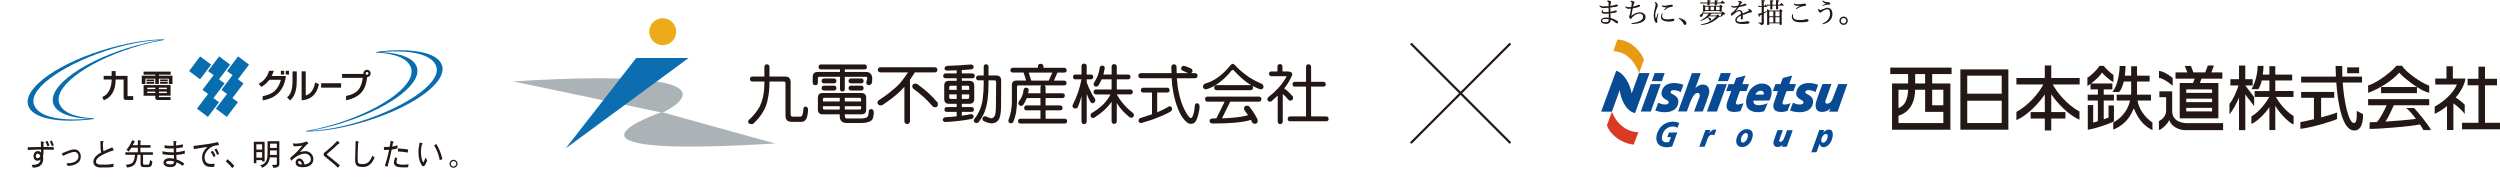 <?xml version="1.0" encoding="UTF-8"?>
<svg id="_レイヤー_2" data-name="レイヤー 2" xmlns="http://www.w3.org/2000/svg" viewBox="0 0 306.933 23.893">
  <defs>
    <style>
      .cls-1, .cls-2 {
        fill: none;
      }

      .cls-3 {
        fill: #edab19;
      }

      .cls-4 {
        fill: #d93a24;
      }

      .cls-5 {
        fill: #0c6db0;
      }

      .cls-6 {
        fill: #e99a13;
      }

      .cls-2 {
        stroke: #231815;
        stroke-miterlimit: 10;
        stroke-width: .272px;
      }

      .cls-7 {
        fill: #231815;
      }

      .cls-8 {
        fill: #084a94;
      }

      .cls-9 {
        fill: #221714;
      }

      .cls-10 {
        fill: #abb3b6;
      }

      .cls-11 {
        fill: #086daf;
      }
    </style>
  </defs>
  <g id="_レイヤー_1-2" data-name="レイヤー 1">
    <g>
      <g>
        <g>
          <path class="cls-9" d="M94.155,7.888c.199.015.299.124.313.327v1.183h1.91c.465,0,.689.224.689.689v3.953c0,.193.095.285.285.285h.864c.109,0,.201-.049.262-.137.057-.104.084-.23.107-.379l.047-.414c.013-.19.099-.302.239-.317.208.027.321.139.344.348-.033.591-.112.982-.239,1.188-.126.198-.285.307-.473.344h-1.317c-.495,0-.748-.249-.748-.747v-4.035c0-.107-.073-.164-.221-.164h-1.747v.164c0,.69-.066,1.341-.199,1.943-.104.602-.297,1.127-.571,1.576-.257.475-.67.971-1.229,1.512-.095.022-.177.032-.248.032-.228-.023-.359-.116-.379-.281.025-.176.1-.291.227-.344.463-.451.813-.891,1.063-1.303.227-.348.408-.838.555-1.468.103-.525.156-1.077.156-1.667v-.164h-1.461c-.203-.009-.306-.111-.312-.309.006-.201.109-.303.312-.305h1.461v-1.183c.015-.203.125-.312.312-.327"/>
          <path class="cls-9" d="M106.162,7.911c.17.017.264.119.274.317-.01.185-.104.279-.274.295h-2.443v.308h2.56c.546,0,.811.29.811.869,0,.153-.022.331-.06.536-.098.147-.235.219-.411.219-.159-.028-.248-.134-.272-.318,0-.015.005-.035.012-.051.032-.087.052-.169.077-.261.024-.092.038-.166.038-.226,0-.116-.038-.174-.099-.174h-2.656v1.523c-.008.182-.101.275-.28.285-.206-.01-.31-.103-.311-.285v-1.523h-2.536c-.125,0-.177.058-.177.174v.538c0,.218-.112.318-.32.318s-.319-.1-.319-.318v-.679c0-.419.214-.628.639-.628h2.713v-.308h-2.345c-.182-.016-.28-.11-.287-.295.008-.198.105-.299.287-.317h5.379ZM101.004,11.421h4.741c.403,0,.602.2.602.589v1.44c0,.396-.199.589-.602.589h-2.027v.097c0,.274.07.411.207.411h1.733c.314,0,.562-.043.746-.137.144-.052.234-.297.252-.714,0-.192.095-.299.31-.306.193.006.291.147.314.399,0,.199-.026.399-.086.62-.036.25-.188.419-.444.514-.267.126-.621.179-1.067.179h-1.713c-.583,0-.875-.291-.875-.874v-.192h-2.092c-.392,0-.59-.193-.59-.589v-1.44c0-.388.198-.589.59-.589M102.407,9.635c.182.013.272.117.284.311-.012.175-.102.279-.284.289h-1.254c-.178-.011-.276-.114-.283-.289.006-.194.104-.298.283-.311h1.254ZM102.407,10.518c.182.003.272.112.284.31-.012.177-.102.27-.284.284h-1.254c-.178-.014-.276-.107-.283-.284.006-.198.104-.307.283-.31h1.254ZM101.032,12.454h2.065v-.444h-1.879c-.125,0-.186.06-.186.192v.252ZM103.096,13.45v-.41h-2.065v.226c0,.124.061.184.186.184h1.879ZM103.719,12.01v.444h1.998v-.252c0-.132-.064-.192-.193-.192h-1.806ZM105.524,13.45c.128,0,.193-.06.193-.184v-.226h-1.998v.41h1.806ZM105.745,9.635c.185.013.276.117.287.311-.011.175-.102.279-.287.289h-1.275c-.184-.011-.282-.114-.293-.289.011-.194.109-.298.293-.311h1.275ZM105.745,10.518c.185.003.276.112.287.31-.011.177-.102.27-.287.284h-1.275c-.184-.014-.282-.107-.293-.284.011-.198.109-.307.293-.31h1.275Z"/>
          <path class="cls-9" d="M114.783,8.261c.194.008.299.112.312.319-.013.187-.119.294-.312.311h-2.487c-.005.02-.01.033-.014.06-.191.308-.38.583-.56.847v5.082c-.013.219-.131.335-.348.349-.217-.014-.329-.131-.338-.349v-4.221c-.161.186-.325.349-.478.508-.604.577-1.342,1.155-2.213,1.722-.105.036-.214.058-.311.058-.153-.058-.248-.147-.309-.282,0-.144.043-.259.15-.351.479-.306.913-.604,1.289-.909.582-.454,1.022-.843,1.327-1.186.296-.347.618-.785.988-1.328h-3.385c-.199-.017-.305-.124-.319-.311.014-.207.12-.311.319-.319h6.689ZM112.311,10.255c.104,0,.209.023.312.065.534.398.98.761,1.335,1.07.362.341.755.743,1.168,1.21.013.089.024.176.024.254-.018.192-.128.302-.306.319-.137,0-.245-.032-.325-.098-.376-.443-.748-.826-1.107-1.154-.337-.314-.782-.664-1.322-1.062-.057-.124-.097-.228-.097-.314.047-.153.149-.249.318-.289"/>
          <path class="cls-9" d="M119.204,7.918c.207.017.318.112.339.297-.022.182-.124.286-.31.308-.364.03-.745.058-1.149.078v.413h1.311c.176.014.273.115.28.317-.006.171-.103.268-.28.275h-1.311v.317h.933c.397,0,.595.198.595.599v1.621c0,.4-.198.601-.595.601h-.933v.405h1.215c.174,0,.265.111.272.31-.006.175-.098.273-.272.276h-1.215v.475c.383-.058.751-.12,1.119-.194.207.005.318.107.339.281-.022.182-.124.287-.31.318-.944.183-1.993.306-3.149.369-.198-.021-.309-.102-.347-.248.023-.189.124-.309.309-.341.479-.024.945-.06,1.409-.115v-.545h-1.219c-.189-.003-.27-.101-.279-.276.009-.199.089-.31.279-.31h1.219v-.405h-.938c-.397,0-.591-.2-.591-.601v-1.621c0-.401.194-.599.591-.599h.938v-.317h-1.371c-.181-.008-.28-.104-.283-.275.003-.201.102-.302.283-.317h1.371v-.382c-.375.014-.756.028-1.149.039-.208-.015-.312-.091-.349-.245.022-.193.127-.301.319-.342.998-.023,1.977-.078,2.928-.168M116.54,11.037h.915v-.514h-.713c-.134,0-.202.059-.202.176v.338ZM117.455,12.143v-.553h-.915v.361c0,.134.069.192.202.192h.713ZM118.085,10.522v.514h.906v-.338c0-.117-.069-.176-.199-.176h-.707ZM118.792,12.143c.131,0,.199-.058.199-.192v-.361h-.906v.553h.707ZM120.138,9.265h.634v-1.083c.013-.185.105-.279.28-.294.19.015.298.109.312.294v1.083h.934c.418,0,.621.211.621.636l-.021,3.329c-.015.72-.112,1.21-.296,1.479-.198.283-.485.434-.865.434-.221,0-.528-.086-.913-.255-.123-.054-.199-.161-.212-.309.017-.188.138-.3.338-.305.038,0,.056,0,.077.004.321.169.549.245.678.245.208,0,.358-.13.441-.372.083-.202.122-.519.122-.941l.029-3.126c0-.147-.069-.22-.216-.22h-.718v.431c0,.761-.043,1.411-.119,1.972-.101.714-.27,1.319-.511,1.81-.168.345-.367.649-.596.929-.085.067-.179.107-.28.107-.175-.026-.276-.135-.314-.317.003-.096.049-.183.132-.25.206-.272.373-.53.488-.781.211-.399.37-.897.472-1.498.089-.662.136-1.316.136-1.972v-.431h-.634c-.196-.015-.299-.113-.311-.288.012-.184.115-.287.311-.312"/>
          <path class="cls-9" d="M127.773,7.834c.21.002.323.116.344.342v.147h2.555c.177.013.279.113.286.31-.008.184-.109.272-.286.28h-.849l-.425.98h1.249c.174.011.285.12.311.309-.026.172-.137.26-.311.284h-2.399c.073.052.108.138.123.249v.717h2.081c.183.009.27.102.283.282-.013.192-.1.29-.283.31h-2.081v.896h1.794c.184.014.28.123.287.327-.008.178-.103.271-.287.276h-1.794v1.032h2.364c.176.004.277.109.284.306-.006.183-.108.273-.284.283h-5.461c-.183-.01-.281-.1-.287-.283.006-.197.104-.301.287-.306h2.466v-1.032h-1.72c-.184-.005-.273-.098-.282-.276.009-.204.098-.313.282-.327h1.72v-.896h-1.679c-.095.264-.235.533-.418.811-.079.099-.191.153-.308.153-.174-.046-.279-.146-.314-.312,0-.074.033-.159.09-.276.153-.173.273-.376.36-.615.092-.178.157-.438.207-.795.01-.15.116-.233.31-.245.185.012.293.105.312.273-.02.147-.046.286-.076.413h1.515v-.717c0-.122.035-.201.101-.249h-2.787c-.131,0-.193.058-.193.175v1.823c0,.405-.042.868-.126,1.401-.09.384-.185.73-.307,1.037-.047.135-.158.212-.322.215-.196-.012-.299-.119-.309-.345.176-.479.285-.865.33-1.159.075-.473.104-.847.104-1.15v-2.029c0-.379.186-.562.564-.562h1.186l-.309-.98h-1.336c-.184-.008-.279-.096-.287-.28.009-.197.103-.297.287-.31h3.092v-.147c.008-.225.118-.339.345-.342M126.608,9.892h2.152l.44-.98h-2.9l.309.98Z"/>
          <path class="cls-9" d="M133.951,9.149c.172.006.265.11.272.308-.006.181-.1.273-.272.281h-.532v.383c.171.468.372.902.589,1.309.109.212.251.45.438.714.02.094.028.164.028.213-.028.181-.141.281-.315.319-.1,0-.194-.057-.276-.152-.176-.289-.316-.616-.454-.981-.01-.012-.01-.016-.01-.024v3.404c-.012.198-.125.302-.322.319-.197-.016-.3-.121-.317-.319v-3.132c-.112.467-.271.931-.455,1.387-.103.101-.211.15-.314.15-.209-.022-.318-.122-.349-.311,0-.043.032-.121.076-.211.24-.481.458-.995.645-1.547.151-.446.285-.952.397-1.52h-.769c-.181-.008-.27-.1-.273-.281.003-.198.092-.301.273-.308h.769v-1.032c.016-.206.12-.307.317-.307s.31.101.322.307v1.032h.532ZM135.323,8.048c.191.009.294.111.317.312,0,.013-.012.045-.017.089-.05.262-.108.501-.154.7h1.007v-.967c.006-.207.116-.306.317-.313.198.008.301.107.319.313v.967h1.393c.179.006.273.098.288.281-.015.194-.109.3-.288.308h-1.393v1.247h1.682c.176.011.271.113.285.309-.014.185-.109.279-.285.298h-1.682c.211.374.45.741.744,1.089.293.371.728.791,1.305,1.243.042.067.063.144.063.22-.021.166-.122.272-.28.312-.166,0-.293-.054-.378-.164-.542-.445-.97-.908-1.282-1.381-.073-.097-.125-.183-.174-.273v2.252c-.017.199-.121.312-.319.319-.2-.006-.31-.12-.317-.319v-2.389c-.164.221-.35.448-.562.685-.385.412-.865.799-1.438,1.173-.085.088-.186.134-.315.134-.151-.043-.236-.149-.276-.313,0-.091.04-.187.125-.286.548-.308,1.019-.674,1.436-1.069.384-.391.683-.807.894-1.231h-1.806c-.172-.02-.258-.113-.27-.298.012-.196.098-.298.27-.309h1.943v-1.247h-1.214c-.092.209-.22.448-.381.725-.096.117-.201.173-.313.173-.186-.012-.293-.116-.305-.307.005-.074.034-.152.096-.24.174-.289.317-.569.425-.829.097-.245.177-.543.224-.898.022-.201.129-.303.316-.312"/>
          <path class="cls-9" d="M146.72,8.98c.202.02.303.12.311.317-.008.19-.109.301-.311.31h-2.233c.052.69.122,1.266.24,1.759.154.769.374,1.439.653,2.012.208.425.411.757.614.987.07.083.136.123.225.123.066,0,.132-.05.178-.161.16-.319.258-.783.295-1.378.024-.178.101-.273.25-.273.2.004.314.129.338.37-.004.281-.042.543-.115.815-.126.549-.255.906-.401,1.07-.109.17-.286.261-.545.277-.194,0-.376-.075-.541-.226-.389-.322-.723-.829-1.015-1.523-.305-.754-.524-1.527-.648-2.325-.084-.408-.141-.916-.166-1.527h-3.781c-.202-.009-.305-.12-.315-.31.011-.197.113-.297.315-.317h3.756c-.008-.236-.015-.497-.015-.769.008-.2.111-.308.317-.323.199.015.309.123.322.323,0,.272.003.533.012.769h1.414c-.228-.109-.456-.213-.685-.308-.112-.054-.175-.15-.183-.27.029-.176.114-.276.255-.318.068,0,.149.009.245.033.25.088.497.189.752.31.102.074.154.174.154.317-.028.116-.096.197-.185.236h.495ZM143.32,10.769c.175.011.273.113.276.312-.003.175-.101.269-.276.28h-1.248v2.431c.037-.023.078-.038.116-.056.409-.169.813-.37,1.189-.589.066-.06.145-.091.219-.103.184.016.286.112.309.281,0,.135-.047.248-.15.345-.433.257-.93.5-1.492.703-.581.256-1.229.476-1.94.669-.112.046-.198.071-.257.071-.176-.021-.268-.121-.283-.279.009-.189.096-.307.252-.347.555-.178,1.024-.335,1.4-.461v-2.665h-1.087c-.177-.011-.283-.104-.283-.28,0-.199.105-.301.283-.312h2.971Z"/>
          <path class="cls-9" d="M151.391,7.835c.027,0,.088.039.169.11.466.497.954.927,1.468,1.298.425.335,1.031.674,1.808,1.013.175.045.271.177.288.406,0,.19-.117.295-.371.311-.344-.112-.672-.258-.99-.429.046.049.076.125.076.221-.009.199-.11.301-.313.309h-4.142c-.202-.008-.31-.11-.31-.309s.108-.305.31-.31h4.142c.046,0,.078.005.104.015-.167-.104-.339-.214-.505-.321-.507-.365-1.053-.869-1.639-1.491-.043-.056-.073-.084-.096-.084-.058,0-.113.028-.19.084-.376.499-.853.978-1.447,1.431-.545.44-1.109.733-1.684.884-.232-.016-.355-.121-.374-.311.014-.22.105-.355.284-.406.566-.168,1.088-.419,1.542-.753.531-.374,1.053-.884,1.582-1.521.079-.102.174-.147.287-.147M154.56,11.857c.193.006.301.109.306.31-.004.203-.113.302-.306.318h-3.523l-1.01,2.043c1.39-.041,2.462-.171,3.208-.379-.119-.175-.265-.368-.425-.576-.063-.115-.084-.225-.084-.307.037-.159.136-.259.311-.295.1,0,.198.022.309.067.226.276.411.529.547.75.156.232.317.52.491.84.021.087.025.173.025.257-.017.195-.116.291-.312.316-.141,0-.245-.037-.312-.098-.071-.14-.138-.269-.204-.387-.951.302-2.489.448-4.61.448-.308,0-.463-.1-.469-.312.005-.202.153-.311.443-.311.13,0,.261-.001.394-.01l1.015-2.046h-2.094c-.202-.015-.308-.114-.308-.318,0-.201.105-.303.308-.31h6.302Z"/>
          <path class="cls-9" d="M157.145,7.87c.196.004.299.11.31.306v.599h.639c.37,0,.561.121.561.374,0,.053-.054.192-.165.403-.204.437-.475.864-.82,1.3.023.02.05.039.078.069.27.184.601.493.998.944v.255c-.033.142-.141.222-.345.238-.096,0-.182-.05-.255-.152-.219-.268-.438-.489-.656-.664v3.383c-.013.194-.108.299-.318.316-.193-.016-.295-.122-.302-.316v-3.193c-.23.22-.469.441-.725.665-.062.062-.151.09-.246.09-.177-.028-.281-.122-.31-.282,0-.039.04-.135.13-.281.373-.283.719-.589,1.041-.928.443-.451.774-.875.994-1.264.145-.222.211-.347.211-.374h-1.882c-.178-.011-.272-.115-.282-.312.01-.177.103-.271.282-.271h.752v-.599c.008-.196.11-.301.31-.306M162.486,10.042c.184.016.276.128.284.314-.008.177-.1.275-.284.279h-1.52v3.656h1.867c.182.015.279.119.29.323-.012.172-.109.268-.29.275h-4.465c-.184-.008-.27-.103-.273-.275.003-.204.089-.308.273-.323h1.976v-3.656h-1.378c-.184-.003-.275-.101-.281-.279.005-.186.097-.298.281-.314h1.378v-1.831c.003-.203.107-.309.306-.323.198.014.308.12.318.323v1.831h1.52Z"/>
          <path class="cls-10" d="M95.162,17.613c-30.77,1.895-13.928-3.848-13.928-3.848l13.928,3.848Z"/>
          <path class="cls-10" d="M81.333,13.839s12.434-5.745-18.332-3.846l18.332,3.846Z"/>
          <path class="cls-3" d="M83.025,3.888c0,.92-.738,1.659-1.66,1.659-.916,0-1.66-.739-1.66-1.659,0-.915.744-1.652,1.66-1.652.922,0,1.66.738,1.66,1.652"/>
          <polygon class="cls-5" points="84.547 7.118 78.106 7.125 69.458 18.209 84.547 7.118"/>
        </g>
        <g>
          <path class="cls-7" d="M239.602,9.096v-.793h-7.528v.793h2.189v1.154h-1.971v5.675h7.165v-5.675h-2.236v-1.154h2.381ZM234.261,11.019c-.015.624-.139,1.892-1.176,2.242v-2.242h1.176ZM233.085,15.107v-.904c.831-.236,2.002-1.01,2.042-3.184h1.228v2.718h2.235v1.37h-5.505ZM238.59,12.92h-1.37v-1.9h1.37v1.9ZM235.129,10.25c.001-.553.002-.917.005-1.154h1.22v1.154h-1.226Z"/>
          <path class="cls-7" d="M240.682,8.519h5.892v7.406h-5.892v-7.406ZM245.756,9.289h-4.232v2.213h4.232v-2.213ZM245.756,12.366h-4.232v2.741h4.232v-2.741Z"/>
          <path class="cls-7" d="M255.326,9.577h-3.487v-1.539h-.792v1.539h-3.486v.793h3.3c-.459.918-1.735,2.539-3.3,3.367v1.01c1.308-.546,2.74-2.039,3.486-3.161v2.176h-1.738v.793h1.738v1.466h.792v-1.466h1.738v-.793h-1.738v-2.189c.753,1.118,2.169,2.586,3.464,3.125v-1.01c-1.54-.815-2.797-2.392-3.275-3.318h3.299v-.793Z"/>
          <path class="cls-7" d="M258.871,12.946v1.483c-.132.053-.344.131-.589.215v-2.302h1.252v-.721h-1.252v-.649h1.058v-.721h-2.618c.513-.38,1.209-1.006,1.333-1.351.179.215.95.99,1.419,1.171v-.865c-.361-.228-1.118-.963-1.191-1.119h-.528c-.218.422-1.13,1.287-1.479,1.444v1.01c.09-.042.227-.129.385-.244v.677h.902v.649h-1.251v.721h1.251v2.54c-.21.065-.409.124-.577.169v-2.154h-.662v3.029c.83-.097,2.898-.806,3.211-1.036v-1.944h-.663Z"/>
          <path class="cls-7" d="M262.438,12.342h1.644v-.721h-1.713c-.002-.101,0-.206,0-.312h.002v-1.299h1.548v-.722h-1.548v-1.153h-.721v1.153h-.776c.061-.455.086-.885.086-1.189h-.72c0,.385-.12,2.296-.903,3.198h.83c.267-.277.45-.761.573-1.287h.909v1.09h-.001c-.002.133.009.311-.011.521h-1.767v.721h1.649c-.212.882-.737,1.966-2.066,2.701v.882c.77-.37,1.859-.882,2.516-2.661.656,1.779,1.732,2.452,2.292,2.708v-.929c-.966-.646-1.696-1.733-1.824-2.701"/>
          <path class="cls-7" d="M266.747,10.55v-.962c-.109-.144-1.143-.877-1.684-.877v.853c.493,0,1.684.914,1.684.986"/>
          <path class="cls-7" d="M268.502,15.119c-.637,0-1.816-.24-1.816-1.49v-2.417h-1.569v.721h.824v1.669c-.003.005-.005.009-.005.009,0,.379-.187.915-.878,1.256v1.1c.354-.041,1.25-.943,1.25-1.262.139.474.788,1.268,1.978,1.268h4.652v-.854h-4.436Z"/>
          <path class="cls-7" d="M270.286,9.662l-.199.524h2.27v4.344h-4.744v-4.344h1.634l.197-.524h-2.349v-.77h1.444l-.302-.797h.754l.302.797h1.449l.322-.85h.754l-.322.85h1.347v.77h-2.556ZM271.587,10.972h-3.174v.433h3.174v-.433ZM271.587,12.111h-3.174v.432h3.174v-.432ZM271.587,13.247h-3.174v.433h3.174v-.433Z"/>
          <path class="cls-7" d="M276.749,11.933l-1.088-1.442h.91v-.769h-.91v-1.674h-.77v1.674h-1.061v.769h1.003c-.199.633-.634,1.709-1.114,2.26v1.275c.415-.449.928-1.44,1.172-2.043v3.99h.77v-4.37l1.088,1.424v-1.094Z"/>
          <path class="cls-7" d="M279.414,11.897h2.169v-.722h-2.238v-1.297h2.073v-.721h-2.073v-1.034h-.725v1.034h-.809c.063-.456.087-.767.087-1.071h-.721c0,.385-.056,1.623-.742,2.862h.83c.204-.337.349-.721.414-1.069h.941v1.297h-1.811v.722h1.802c-.284.536-1.174,1.81-2.2,2.392v.926c.582-.216,1.688-1.229,2.208-2.072v2.821h.725v-2.984c.481.866,1.635,2.08,2.248,2.308v-1.046c-1.004-.57-1.878-1.79-2.18-2.344"/>
          <rect class="cls-7" x="288.169" y="8.272" width="1.466" height=".721"/>
          <path class="cls-7" d="M284.971,14.41v-2.404h1.612v-.722h-4.064v.722h1.572v2.626c-.655.158-1.27.291-1.668.363v.822c1.25-.117,4.054-.951,4.505-1.208v-.802c-.38.163-1.14.388-1.957.602"/>
          <path class="cls-7" d="M290.117,14.017l-.77-.401v.625c0,.288-.048.866-.352.866-.599,0-1.188-2.365-1.372-4.978h2.375v-.721h-2.415c-.017-.437-.022-.875-.014-1.305h-.817c0,.128.004.623.039,1.305h-4.271v.721h4.316c.171,2.356.684,5.892,2.207,5.892,1.185,0,1.074-1.892,1.074-2.004"/>
          <path class="cls-7" d="M294.895,8.07h-.69c-.322.498-2.277,2.099-3.462,2.42v.914c1.25-.465,2.804-1.363,3.83-2.485.288.401,2.453,2.244,3.67,2.468v-.865c-.977-.353-2.788-1.587-3.348-2.453"/>
          <rect class="cls-7" x="292.33" y="10.683" width="4.407" height=".753"/>
          <path class="cls-7" d="M298.452,15.972c-.128-.449-1.779-2.437-2.069-2.709h-.976c.275.17.765.743,1.204,1.327-.639.101-2.301.248-3.74.339.309-.434.851-1.586,1.026-2.003h4.346v-.754h-7.502v.754h2.272c-.215.518-.803,1.659-1.19,2.058-.349.016-.655.025-.89.025l-.016.818c1.167.015,5.325-.329,6.184-.556.207.307.364.565.421.7h.929Z"/>
          <path class="cls-7" d="M301.502,11.966c.697-.827,1.124-1.687,1.182-2.325h-1.539v-1.507h-.785v1.507h-1.378v.738h2.656c-.273.689-1.165,1.859-2.721,2.709v.897c.549-.265,1.055-.596,1.508-.963v2.939h.785v-3.272c.43.277,1.272,1.045,1.393,1.328v-1.155c-.07-.097-.655-.612-1.102-.896"/>
          <polygon class="cls-7" points="305.091 15.075 305.091 10.474 306.563 10.474 306.563 9.674 305.091 9.674 305.091 8.184 304.289 8.184 304.289 9.674 302.956 9.674 302.956 10.474 304.289 10.474 304.289 15.075 302.272 15.075 302.272 15.876 306.933 15.876 306.933 15.075 305.091 15.075"/>
          <path class="cls-6" d="M198.071,6.282c.001-.009.505-1.423.5-1.426,1.632.008,2.991,1.573,3.263,2.466l-.597,1.645c-.226-.562-1.026-2.6-3.167-2.685"/>
          <path class="cls-4" d="M201.149,16.24c.005.005-.581,1.512-.577,1.514-1.749-.189-3.023-1.468-3.285-2.364,0,0,.612-1.689.612-1.684.216.619,1.11,2.423,3.249,2.534"/>
          <path class="cls-8" d="M197.899,13.707h-1.322c-.002-.008,1.851-5.02,1.851-5.02,1.051.307,1.775,1.873,1.894,2.79.004-.009.915-2.509.915-2.509l1.286-.002c-.005,0-1.78,4.916-1.78,4.916-1.137-.214-1.783-1.795-1.885-2.815.002.002-.959,2.64-.959,2.64"/>
          <path class="cls-8" d="M208.808,8.978c-.004.004-.652,1.816-.649,1.822l.013.011c.318-.367.825-.538,1.293-.355.336.179.426.57.381.948-.051.376-.795,2.284-.795,2.284-.001.002-1.057.004-1.067.004.01,0,.666-1.772.666-1.772.103-.306-.001-.624-.413-.468-.517.208-1.02,1.968-1.135,2.236h-1.075l1.696-4.71,1.086-.001Z"/>
          <path class="cls-8" d="M220.03,9.276c-.117.348-.235.694-.356,1.038.274.023.57-.001.828.016l-.006.029c-.103.274-.195.55-.312.816l-.828.004c-.065.095-.359.953-.472,1.271-.037.089-.047.197-.029.297.145.164.422.067.61.041.12-.037.24-.071.358-.12-.122.318-.238.64-.367.946-.447.164-1.073.222-1.488-.04-.255-.195-.286-.526-.223-.826.121-.393.501-1.42.537-1.556-.202-.022-.388.004-.586-.016-.009.002-.011.01-.018.008l-.012-.008c.107-.271.206-.544.293-.821l.02-.02.617-.008c.013-.037.04-.071.042-.111.018-.045.037-.092.057-.137.064-.17.12-.351.199-.507.378-.105.758-.202,1.138-.298"/>
          <path class="cls-8" d="M206.671,10.409c-.096.307-.212.603-.319.903-.471-.279-.991-.284-1.135-.19-.137.09-.172.276.001.369.173.094.463.222.655.446.248.275.21.738.078,1.041-.384.866-1.647.974-2.727.594.117-.32.234-.646.362-.964.58.309,1.376.323,1.27-.114-.066-.274-.986-.337-.86-1.183.063-.388.306-.756.67-.931.524-.255,1.214-.252,2.005.03"/>
          <path class="cls-8" d="M223.214,10.409c-.095.307-.212.603-.319.903-.471-.279-.99-.284-1.135-.19-.137.09-.171.276.001.369.173.094.463.222.655.446.249.275.21.738.077,1.041-.382.866-1.646.974-2.726.594.117-.32.234-.646.362-.964.581.309,1.377.323,1.271-.114-.066-.274-.987-.337-.862-1.183.063-.388.306-.756.67-.931.525-.255,1.214-.252,2.005.03"/>
          <path class="cls-8" d="M224.851,10.316s-.53,1.472-.717,2.019c-.193.561.573.541.85-.175.128-.335.577-1.491.702-1.835,0,0,1.104.001,1.116-.002,0,0-1.18,3.329-1.194,3.384-.334.002-.694.003-1.04.004.014-.06.127-.319.157-.396l-.011-.011c-.35.407-.919.522-1.395.381-.391-.128-.465-.654-.374-1.075.09-.419.796-2.296.803-2.292l1.104-.002Z"/>
          <path class="cls-8" d="M217.281,10.624c.421.505.171,1.297-.045,1.721l-1.938.005c-.028.066-.077.451.348.53.451.113,1.097-.073,1.381-.213-.151.327-.28.661-.43.982-.683.225-1.708.186-2.08-.469-.381-.591.015-1.937.583-2.409.821-.746,1.756-.582,2.18-.147M216.111,11.144c-.256.023-.517.223-.595.471.002-.003,1.007-.003,1.01-.002.045-.097.077-.521-.414-.469"/>
          <polygon class="cls-8" points="203.891 10.33 202.662 10.33 201.444 13.697 202.673 13.697 203.891 10.33"/>
          <polygon class="cls-8" points="204.381 8.973 203.151 8.973 202.801 9.958 204.03 9.958 204.381 8.973"/>
          <polygon class="cls-8" points="212.01 10.33 210.781 10.33 209.563 13.697 210.792 13.697 212.01 10.33"/>
          <polygon class="cls-8" points="212.5 8.973 211.27 8.973 210.92 9.958 212.15 9.958 212.5 8.973"/>
          <path class="cls-8" d="M213.611,11.177h.814l.308-.851h-.816c.209-.582.38-1.054.379-1.053l-1.14.299s-.121.322-.282.754h-.648l-.308.851h.639c-.186.496-.364.978-.454,1.222-.67,1.845,1.474,1.266,1.584,1.248,0-.005.367-.967.372-.97-.074.02-.431.131-.68.158-.25.026-.298-.17-.234-.356.021-.059.231-.645.467-1.301"/>
          <path class="cls-8" d="M203.689,15.875c-.261.451-.463,1.041-.241,1.575.302.739,1.414.707,1.86.511-.001-.003.615-1.694.613-1.696.002-.003-1.031.002-1.024.005-.003-.003-.197.571-.198.569l.447-.003c-.001.008-.234.607-.234.609-.275.046-.618.07-.794-.189-.171-.293-.05-.672.072-.951.322-.71,1.117-.962,1.767-.631.003,0,.22-.566.215-.57-1.067-.46-2.092.1-2.482.77"/>
          <path class="cls-8" d="M209.871,16.335l-.012-.011c.002.001.131-.365.131-.365-.004-.005-.609.001-.609.001.002.003-.756,2.053-.759,2.061.008.001.666-.003.662-.009,0,0,.288-.806.389-1.043.105-.248.344-.579.786-.35.079-.219.164-.433.246-.656-.026-.022-.064-.029-.092-.045-.333-.091-.572.206-.742.417"/>
          <path class="cls-8" d="M218.957,17.137c-.194.355-.616.367-.499.048l.425-1.21-.655.003-.46,1.306c-.1.341.01.709.346.756.299.04.531-.047.723-.251-.004.024-.071.227-.071.227h.604l.726-2.033-.7.002c.006-.004-.252.808-.44,1.151"/>
          <path class="cls-8" d="M224.711,15.931c-.382-.085-.622.107-.839.326l-.018-.001.091-.296-.582-.006-.985,2.749.646-.014.363-1.004.025.001c.02.238.339.523.777.314.882-.421,1.068-1.945.521-2.069M223.721,17.492c-.3-.126.003-1.029.436-1.044.542-.018.066,1.258-.436,1.044"/>
          <path class="cls-8" d="M214.453,15.859c-.605,0-1.091.509-1.246,1.115-.157.606.077,1.078.683,1.078.649,0,1.094-.543,1.256-1.148.17-.637-.087-1.045-.694-1.045M214.558,16.892c-.098.322-.331.609-.576.609-.244,0-.311-.251-.211-.572.099-.321.325-.592.57-.592.244,0,.315.234.216.555"/>
          <path class="cls-9" d="M196.424.653c.13.116.214.131.5.131.164,0,.388-.017.569-.035v-.297c0-.19-.03-.227-.139-.269-.048-.016-.069-.03-.069-.04,0-.038.065-.075.184-.075.065,0,.144.024.212.051.098.041.133.072.133.123,0,.023-.008.043-.045.095-.038.056-.054.168-.058.388.126-.016.255-.037.398-.064.048-.011.126-.03.198-.065.034-.016.082-.037.146-.037.13,0,.177.054.177.115,0,.051-.024.092-.068.113-.059.023-.137.04-.267.061-.227.037-.401.062-.592.082v.147c0,.126,0,.262.003.364.234-.034.453-.082.521-.12.064-.034.088-.034.125-.034.089,0,.154.051.154.12,0,.064-.041.095-.168.129-.171.043-.401.074-.627.102.006.214.016.395.027.571.293.069.514.171.715.29.15.088.204.153.204.232s-.054.133-.129.133c-.058,0-.119-.041-.187-.092-.177-.133-.364-.269-.599-.347-.003.147-.016.184-.062.265-.088.16-.265.241-.531.241-.361,0-.603-.163-.603-.387,0-.239.296-.393.66-.393.092,0,.215.011.314.021-.004-.142-.008-.326-.011-.511-.147.014-.317.024-.463.024-.283,0-.401-.071-.409-.224,0-.054.028-.15.054-.228l.11.017c-.011.04-.017.078-.017.109,0,.091.062.139.273.139.123,0,.317-.021.446-.037-.003-.171-.006-.355-.011-.511-.214.017-.453.035-.592.035-.289,0-.406-.059-.545-.267l.064-.065ZM197.174,2.323c-.31,0-.478.064-.478.208,0,.115.12.201.379.201.164,0,.303-.03.368-.096.059-.058.078-.136.078-.262-.136-.027-.251-.051-.347-.051"/>
          <path class="cls-9" d="M199.601.773c.139.115.221.109.409.109.088,0,.17-.013.269-.03.03-.184.054-.341.054-.504,0-.075-.03-.105-.126-.153-.03-.017-.051-.027-.051-.041,0-.006.004-.014.014-.024.027-.027.085-.03.13-.03.16,0,.382.119.382.211,0,.027,0,.051-.035.082-.037.032-.054.051-.068.102-.017.069-.048.198-.075.324.16-.038.283-.075.381-.109.048-.017.113-.045.15-.072.038-.027.099-.051.15-.051.045,0,.092.01.123.027.03.017.048.051.048.096,0,.058-.035.091-.198.149-.208.072-.388.116-.698.174-.065.323-.12.582-.187.92.382-.303.715-.441,1.042-.441.43,0,.713.246.713.59,0,.705-1.101.845-1.704.845l-.014-.099c.617-.078,1.421-.272,1.421-.794,0-.241-.157-.384-.449-.384-.219,0-.454.098-.661.262-.115.091-.245.19-.296.289-.038.078-.092.105-.126.105-.058,0-.184-.12-.184-.276,0-.051.048-.122.085-.272.051-.208.102-.443.144-.713-.113.011-.204.017-.28.017-.214,0-.296-.058-.436-.241l.075-.069Z"/>
          <path class="cls-9" d="M203.61,1.672c-.011.045-.045.188-.078.327-.048.204-.078.358-.078.481,0,.071.03.139.03.211s-.041.119-.102.119c-.188,0-.348-.446-.348-.922,0-.243.059-.566.171-.988.048-.181.061-.286.061-.351,0-.069-.023-.136-.085-.265-.006-.014-.006-.021-.006-.03,0-.017.013-.027.027-.027.054,0,.129.053.208.146.095.116.118.201.118.307,0,.051-.013.115-.048.19-.183.406-.258.709-.258.951,0,.177.016.31.034.379.006.034.03.054.041.054.013,0,.03-.017.04-.048.062-.184.112-.337.19-.566l.083.034ZM204.138,1.672c-.058.123-.075.222-.075.307,0,.144.069.256.19.321.116.061.297.077.508.077.198,0,.35-.016.528-.058.062-.013.089-.016.123-.016.092,0,.153.051.153.133,0,.064-.034.115-.088.14-.092.04-.328.071-.566.071-.372,0-.63-.058-.794-.177-.133-.098-.197-.259-.197-.415,0-.146.04-.272.133-.415l.085.034ZM204.066.647c.092.041.191.061.313.061.129,0,.364-.043.538-.088.105-.027.194-.041.262-.041.129,0,.211.054.211.14,0,.064-.024.091-.115.109-.059.01-.116.021-.177.03-.201.03-.289.078-.446.174-.113.071-.181.123-.286.218l-.069-.065c.099-.098.222-.207.327-.296-.072.011-.14.011-.184.011-.182,0-.314-.062-.419-.174l.043-.078Z"/>
          <path class="cls-9" d="M206.143,2.201c.505.112.903.375.903.66,0,.112-.069.198-.171.198-.082,0-.122-.027-.177-.136-.149-.297-.368-.508-.599-.644l.045-.078Z"/>
          <path class="cls-9" d="M209.811,2.009c-.056.045-.065.056-.129.105.082.025.166.056.256.096.098.045.146.096.146.161,0,.088-.061.179-.115.179-.041,0-.062-.021-.096-.098-.054-.116-.126-.198-.256-.29-.256.187-.491.307-.814.409l-.032-.064c.477-.243.764-.474,1.036-.839h-.691c-.038.228-.171.423-.293.423-.069,0-.123-.086-.123-.201,0-.045.013-.069.048-.089q.01-.006.075-.037c.058-.024.122-.082.16-.136.034-.048.051-.092.075-.184h.071v.112h2.212l.163-.153c.123.099.16.129.28.238.024.03.034.045.034.062,0,.034-.04.047-.198.071-.045.041-.082.072-.102.092-.142.13-.173.153-.275.235l-.051-.04c.085-.158.112-.219.173-.393h-1.232c-.082.102-.144.174-.201.228h.807c.069-.058.089-.072.16-.126.11.086.14.113.239.208.021.021.027.034.027.051,0,.032-.024.045-.168.088-.208.206-.344.31-.582.46-.491.303-.862.423-1.577.505l-.021-.075c.532-.123.729-.187,1.005-.326.331-.164.62-.375.916-.672h-.926ZM210.526.31c.003-.069.003-.075.003-.102,0-.064,0-.102-.006-.184.341.034.344.034.374.048.024.01.038.023.038.045,0,.034-.034.053-.15.082v.112h.463c.088-.105.115-.136.208-.235.147.12.19.157.331.283.006.016.013.03.013.04,0,.014-.013.024-.03.024h-.985c.003.078.003.133.006.171,0,.043-.03.054-.173.054-.089,0-.096-.003-.096-.041.003-.067.003-.101.003-.149v-.035h-.633v.171c0,.047-.024.054-.174.054-.082,0-.092-.003-.092-.045.008-.088.008-.112.011-.181h-.562c-.125,0-.197.004-.307.021l-.016-.166c.123.024.204.034.323.034h.562v-.12c0-.082-.003-.109-.014-.181.089.011.157.017.198.021.163.014.214.03.214.072,0,.037-.03.054-.142.085v.123h.633ZM209.351,1.373c0,.04-.03.048-.177.048-.075,0-.085-.004-.085-.045.006-.201.006-.293.006-.419,0-.164,0-.252-.006-.385.126.054.163.075.283.139h1.723c.059-.061.075-.082.136-.139.099.078.126.102.222.181.027.027.037.04.037.054,0,.024-.024.048-.102.096-.003.112-.003.17-.003.225,0,.095,0,.136.006.245,0,.048-.037.061-.19.061-.064,0-.078-.006-.078-.04v-.045h-1.771v.024ZM209.773.821h-.422v.419h.422v-.419ZM210.011,1.24h.426v-.419h-.426v.419ZM210.679,1.24h.443v-.419h-.443v.419Z"/>
          <path class="cls-9" d="M212.571.692c.099.061.161.078.276.078.16,0,.33-.021.545-.069.045-.074.082-.157.116-.238.027-.067.047-.123.047-.157,0-.013-.006-.03-.016-.037-.045-.035-.096-.065-.144-.083-.024-.01-.034-.016-.034-.03,0-.027.037-.048.088-.048.208,0,.419.092.419.182,0,.03-.01.043-.04.078-.038.043-.054.067-.096.125-.037.051-.068.096-.12.174.252-.065.399-.123.522-.181.045-.021.082-.035.125-.035.102,0,.157.059.157.127,0,.074-.071.109-.344.173-.283.069-.453.105-.59.129-.104.153-.251.348-.411.514.17-.095.35-.174.48-.174.225,0,.379.177.398.43.232-.099.409-.17.665-.276.088-.037.12-.061.12-.102,0-.03-.032-.085-.105-.139-.021-.014-.024-.027-.024-.037,0-.014.02-.021.051-.021.085,0,.204.054.296.139.082.078.142.16.142.211,0,.069-.053.096-.125.096s-.174.024-.286.061c-.243.082-.494.174-.716.263,0,.105.003.238.003.353,0,.14-.037.198-.126.198-.078,0-.112-.041-.112-.147,0-.085.003-.232.003-.323-.361.166-.518.357-.518.504,0,.201.184.27.542.27.126,0,.283-.014.494-.045.102-.014.136-.017.201-.041.037-.01.061-.017.091-.017.131,0,.232.072.232.164,0,.098-.051.129-.221.153-.091.013-.355.034-.532.034-.66,0-.977-.136-.977-.483,0-.126.078-.29.16-.372.129-.126.307-.256.528-.368-.003-.276-.068-.361-.214-.361-.112,0-.297.085-.457.208-.091.069-.214.163-.283.232-.085.085-.115.112-.17.112-.064,0-.115-.051-.115-.119,0-.078.043-.157.098-.198.062-.048.147-.102.229-.177.133-.126.31-.317.449-.518-.122.027-.256.041-.358.041-.179,0-.302-.065-.395-.181l.051-.075Z"/>
          <path class="cls-9" d="M216.597.732c.062-.085.083-.109.147-.19.096.095.126.126.222.228.006.02.013.037.013.048,0,.013-.013.027-.034.027h-.396v.667c.219-.091.246-.105.351-.16l.034.054c-.153.116-.214.16-.385.259v.559l.004.378c0,.102,0,.109.002.219,0,.109-.026.152-.115.197-.054.027-.115.045-.251.065-.011-.072-.035-.113-.092-.157-.045-.035-.092-.051-.249-.092l.004-.067c.133.006.208.01.299.01h.103c.026,0,.033-.006.033-.041v-.937c-.119.062-.152.075-.235.113,0,.082,0,.088-.006.109-.006.03-.027.051-.048.051-.043,0-.051-.017-.163-.368.085-.014.136-.024.181-.038l.272-.085v-.735h-.224c-.054,0-.096.003-.181.02l-.021-.16c.075.021.136.027.201.027h.224v-.306c0-.11-.01-.283-.02-.426.33.037.36.041.401.061.014.011.027.027.027.045,0,.038-.03.054-.15.085v.542h.051ZM218.048.576q0-.443-.01-.569c.371.038.415.048.415.099,0,.041-.027.058-.15.092v.378h.211c.086-.102.109-.133.195-.228.126.113.163.147.283.267.01.016.016.034.016.048,0,.013-.016.027-.034.027h-.671c0,.136,0,.19.008.392,0,.061-.035.075-.177.075-.075,0-.086-.008-.086-.056v-.411h-.449v.238c0,.034,0,.088.003.17,0,.051-.038.065-.174.065-.078,0-.088-.006-.088-.048q.003-.15.006-.425h-.146c-.092,0-.177.006-.267.023l-.027-.166c.112.024.184.03.294.03h.146q0-.44-.017-.569c.372.038.417.048.417.096,0,.041-.028.058-.147.092.003.061.003.105.003.136q0,.027-.003.245h.449ZM217.217,2.869v.129c0,.053-.03.067-.173.067-.082,0-.096-.006-.096-.054.01-.259.014-.467.014-.814,0-.797,0-.885-.014-1.09.139.075.181.099.307.184h1.188c.065-.083.086-.105.153-.181.099.078.131.102.215.181.024.03.034.048.034.064,0,.027-.01.041-.102.105v.532q0,.392.011.998c0,.051-.041.065-.185.065-.075,0-.088-.008-.088-.051v-.136h-1.264ZM217.217,1.996h.5v-.593h-.5v.593ZM217.217,2.755h.5v-.647h-.5v.647ZM217.97,1.996h.511v-.593h-.511v.593ZM217.97,2.755h.511v-.647h-.511v.647Z"/>
          <path class="cls-9" d="M220.148,1.768c-.016.099-.02.147-.02.198,0,.224.115.371.35.443.102.03.313.051.538.051.181,0,.388-.021.487-.041.071-.021.142-.037.214-.058.027-.006.069-.011.102-.011.133,0,.222.065.222.161,0,.054-.041.109-.102.133-.075.03-.153.045-.321.064-.16.021-.32.032-.47.032-.374,0-.671-.045-.855-.158-.194-.119-.303-.316-.303-.528,0-.105.024-.218.069-.31l.088.024ZM220.274.409c.099.099.273.115.473.115.204,0,.42-.013.617-.058.099-.021.144-.027.177-.027.119,0,.195.061.195.16,0,.085-.045.115-.164.13-.341.038-.476.089-.65.174-.153.075-.283.157-.381.214l-.051-.082c.163-.123.323-.225.497-.324-.075.008-.147.011-.211.011-.303,0-.471-.075-.556-.243l.054-.071Z"/>
          <path class="cls-9" d="M223.745,2.895c.665-.296.937-.705.937-1.205,0-.406-.118-.551-.323-.551-.181,0-.484.139-.719.32-.078.061-.102.088-.16.088-.075,0-.123-.047-.184-.136-.047-.067-.072-.139-.072-.211,0-.054.048-.136.069-.136.01,0,.016.017.024.03.037.088.078.136.142.136.072,0,.249-.064.348-.105.232-.096.425-.174.575-.174.122,0,.248.045.344.123.16.13.246.344.246.657,0,.553-.338,1.032-1.179,1.254l-.048-.089ZM223.79.061c.181.15.422.208.678.214.048,0,.115,0,.166.041.051.041.078.082.078.14,0,.074-.043.109-.142.109h-.086c-.061,0-.139,0-.197.01-.217.035-.378.099-.494.15l-.041-.096c.153-.069.303-.129.457-.184-.235-.041-.379-.157-.484-.327l.065-.058Z"/>
          <path class="cls-9" d="M226.856,2.545c0,.283-.229.511-.511.511s-.515-.228-.515-.511.232-.508.515-.508.511.225.511.508M226.007,2.545c0,.187.142.337.337.337.184,0,.334-.15.334-.337,0-.191-.144-.334-.334-.334-.187,0-.337.142-.337.334"/>
        </g>
        <g>
          <line class="cls-2" x1="173.208" y1="17.564" x2="185.435" y2="5.337"/>
          <line class="cls-2" x1="185.435" y1="17.564" x2="173.208" y2="5.337"/>
        </g>
      </g>
      <g>
        <g>
          <g>
            <path class="cls-7" d="M4.606,18.858c.16,0,.336.153.336.291,0,.126-.17.262-.332.273-.057.002-.104-.015-.141-.049-.046-.045-.07-.115-.07-.201,0-.179.09-.314.207-.314M6.386,18.059c-.476-.011-.604-.015-.863-.015h-.176l-.015-.445c.041-.034.065-.068.065-.11,0-.086-.066-.096-.13-.099l-.221-.021-.04-.003.003.041c.017.325.02.423.027.637-.491.002-.755.01-1.436.029l-.156.005h-.036v.339l.036-.003c.707-.034,1.052-.049,1.412-.049.032,0,.104.001.187.004v.07c0,.137-.002.195-.009.292-.101-.122-.226-.182-.385-.182-.314,0-.534.251-.534.614,0,.345.188.569.483.569.146,0,.249-.041.379-.153-.055.475-.352.663-1.033.658h-.057l.024.05.001.007c.052.105.062.127.102.256l.008.025h.043c.147,0,.216-.004.237-.004.218-.021.434-.089.576-.187.272-.188.431-.501.431-.864,0-.092-.007-.169-.032-.327.054-.224.07-.403.07-.829.44.001.729.004,1.216.023l.037.001v-.036l.003-.253v-.033l-.034-.003-.183-.004Z"/>
            <path class="cls-7" d="M6.375,17.276l-.019-.035-.031.019-.172.099-.03.017.015.028c.111.227.124.265.212.52l.014.04.036-.02.177-.098.027-.015-.01-.027c-.085-.236-.099-.271-.218-.528"/>
            <path class="cls-7" d="M5.817,17.945l.015.04.035-.022.179-.103.028-.014-.01-.029c-.098-.238-.117-.276-.238-.507l-.019-.033-.032.018-.172.111-.027.017.015.03c.119.223.133.257.227.491"/>
            <path class="cls-7" d="M9.136,18.338c-.282,0-.516.072-1.324.405l-.19.073-.034.014.015.035.132.274.033-.015c.679-.328,1.101-.475,1.379-.475.271,0,.485.241.485.549,0,.323-.203.588-.544.71-.265.098-.47.132-.875.145l-.052.002.021.048.117.25.01.022.022-.002c.413-.025.694-.086.94-.204.435-.207.647-.52.647-.953,0-.5-.336-.878-.781-.878"/>
            <path class="cls-7" d="M12.226,19.22c.402-.271,1.026-.549,1.713-.763l.042-.015-.021-.037-.157-.28-.014-.027-.028.011c-.474.182-.836.34-1.054.458-.061-.302-.071-.441-.071-.887,0-.01.004-.081.008-.162.032-.023.065-.053.065-.102,0-.083-.089-.089-.125-.091l-.22-.014-.038-.004v.039c0,.746.021,1.05.092,1.367-.238.136-.369.223-.525.357-.276.229-.435.519-.435.796,0,.209.1.408.268.533.151.109.345.163.613.163h.748c.265,0,.48-.017.796-.059l.032-.004v-.03c0-.145.004-.167.031-.321l.011-.052-.053.01c-.399.089-.562.103-.915.105h-.609c-.269,0-.593-.064-.593-.369,0-.214.145-.417.441-.621"/>
            <path class="cls-7" d="M17.236,18.695v-.567h1.25v-.306h-1.25v-.378c.033-.021.061-.048.061-.093,0-.064-.078-.115-.186-.12l-.147-.007-.037-.001v.6h-.629l.004-.005c.071-.141.095-.186.154-.317.037-.008.092-.031.092-.089,0-.057-.063-.094-.123-.124l-.159-.066-.03-.014-.015.031c-.228.517-.441.873-.67,1.117l-.028.032.034.022c.11.067.122.078.208.179l.028.033.024-.034c.166-.219.193-.259.32-.459h.789v.567h-1.535v.306h1.186c-.105.945-.294,1.154-1.083,1.226l-.06.005.033.049c.077.113.082.129.123.265l.006.027.031-.006c.871-.115,1.145-.455,1.257-1.566h.371v1.047c-.001.368.063.449.395.473h.575c.323-.021.428-.16.484-.65l.004-.02-.019-.011c-.095-.064-.11-.078-.205-.168l-.012-.012-.049-.048-.009.069c-.075.512-.099.53-.295.537h-.375c-.161-.006-.184-.022-.184-.22v-.997h1.208v-.306h-1.539"/>
            <path class="cls-7" d="M21.366,19.822c0,.013,0,.022,0,.021,0,.242-.123.339-.43.339-.321,0-.555-.09-.555-.211,0-.141.17-.224.456-.224.19,0,.312.015.529.075M21.643,18.685l-.019-.483c.236-.017.439-.048.805-.121l.027-.006v-.357l-.042.009c-.312.076-.528.11-.798.137l-.01-.324c.041-.041.068-.077.068-.123,0-.08-.089-.085-.133-.089.001.002-.204-.016-.204-.016l-.041-.004.002.04.016.54-.043.001c-.141.007-.263.011-.326.011-.268,0-.398-.011-.702-.061l-.04-.005v.349l.032.002c.335.035.501.047.686.047.084,0,.203-.005.4-.015l.018.483h-.181c-.464,0-.725-.024-1.165-.114l-.042-.01v.35l.029.006c.48.082.704.098,1.256.098.02,0,.063,0,.108-.001l.018.452c-.224-.043-.39-.062-.574-.062-.42,0-.715.224-.715.545,0,.341.32.553.835.553.331,0,.53-.081.659-.269.064-.093.104-.221.104-.325v-.001c.293.116.494.23.725.412l.026.022.023-.027.165-.211.022-.027-.029-.023c-.286-.222-.56-.367-.934-.495l-.018-.552c.332-.022.619-.065,1.008-.149l.028-.007v-.373l-.044.012c-.385.101-.637.149-.998.187Z"/>
            <path class="cls-7" d="M25.948,20.125c-.263,0-.432-.04-.565-.14-.167-.12-.266-.363-.266-.646,0-.233.052-.417.172-.62.161-.278.423-.533.701-.684.246-.134.506-.2.843-.213l.042-.004-.009-.04-.083-.306-.007-.033-.032.01c-.789.18-1.62.312-2.962.468l-.037.004.007.036.05.312.003.037.036-.007c.4-.074.504-.09,1.505-.251l.124-.019c-.015.014-.03.026-.047.046-.439.434-.617.809-.617,1.296,0,.371.13.698.351.895.186.166.432.234.855.234.038,0,.149,0,.237-.003l.028-.004.004-.027c.024-.149.03-.167.08-.311l.017-.051-.053.005c-.149.013-.252.015-.377.015"/>
            <path class="cls-7" d="M26.584,18.251l-.022-.03-.029.022-.172.123-.029.02.019.026c.157.236.216.347.287.576l.014.043.036-.022.184-.106.026-.015-.01-.028c-.088-.242-.158-.378-.305-.61"/>
            <path class="cls-7" d="M26.124,18.522l-.022-.028-.027.02-.18.135-.029.022.024.028c.165.204.223.307.313.548l.015.04.035-.021.183-.104.026-.015-.011-.027c-.1-.264-.179-.409-.328-.597"/>
            <path class="cls-7" d="M27.96,19.563l-.028-.021-.187.252-.02.026.027.021c.279.229.482.437.739.763l.028.031.027-.029.203-.215.019-.022-.019-.025c-.278-.332-.5-.55-.791-.781"/>
            <path class="cls-7" d="M33.151,18.775s.004-.221.004-.308h.832v.553h-.842l.006-.245M33.156,17.64h.832v.522h-.832v-.522ZM32.881,17.335h-.034v1.181c-.005.822-.034,1.029-.19,1.303-.138.223-.313.351-.647.471l-.051.018.038.04c.101.102.113.115.163.222l.014.033.031-.015c.564-.265.83-.634.918-1.262h.864v.744c0,.132-.033.173-.236.173-.063,0-.204-.005-.303-.007l-.069-.002.038.058c.09.128.094.147.124.286l.006.029.029-.001c.523-.023.731-.17.721-.507v-2.764h-1.416Z"/>
            <path class="cls-7" d="M31.474,18.676h.706v.684h-.706v-.684ZM31.474,17.708h.706v.662h-.706v-.662ZM32.18,19.665v.158h.309v-2.421h-1.326v2.632h.311v-.37h.706Z"/>
            <path class="cls-7" d="M36.73,19.762c.163,0,.296.177.34.437-.314-.006-.47-.095-.47-.269,0-.099.053-.168.131-.168M37.481,18.558c-.235,0-.459.04-.666.118.321-.388.863-.96,1.024-1.074l.036-.026-.032-.029-.195-.171-.02-.017-.021.011c-.271.146-.828.259-1.273.259-.086,0-.161-.003-.331-.017l-.05-.005.012.051.083.278.005.023h.158c.319,0,.511-.017.897-.084-.424.555-.841.979-1.459,1.487l-.018.015.006.02.089.291.018.054.04-.039c.562-.542,1.16-.84,1.684-.84.376,0,.697.305.697.666,0,.372-.284.61-.78.664-.064-.247-.104-.353-.191-.477-.111-.162-.282-.265-.444-.265-.253,0-.457.22-.457.489,0,.163.064.31.184.414.143.115.372.174.686.174.82,0,1.312-.369,1.312-.989,0-.553-.436-.984-.993-.984Z"/>
            <path class="cls-7" d="M40.237,19.078c-.085-.066-.118-.101-.118-.121,0-.022.066-.078.09-.103.697-.595.826-.712,1.323-1.191h.032c.1,0,.113-.062.113-.089,0-.052-.026-.077-.078-.126-.001,0-.159-.143-.159-.143l-.026-.023-.021.026c-.482.518-.88.883-1.517,1.387-.114.088-.152.154-.152.262,0,.098.039.162.147.251.931.746,1.288,1.05,1.585,1.357l.027.029.025-.031.219-.257-.024-.024c-.562-.488-.85-.725-1.464-1.204"/>
            <path class="cls-7" d="M45.771,19.131l-.039-.046-.021.056c-.117.293-.197.438-.341.617-.23.282-.471.387-.888.387-.476,0-.572-.101-.572-.593,0-.671.012-1.145.061-2.017.039-.028.065-.057.065-.097,0-.083-.083-.092-.126-.094l-.207-.023-.038-.004-.001.039-.01.149c-.044,1.263-.054,1.718-.054,2.119,0,.662.218.872.897.872.167,0,.307-.008.4-.028.228-.052.444-.183.623-.374.182-.182.282-.341.464-.733l.013-.03-.026-.016c-.104-.061-.115-.073-.201-.181"/>
            <path class="cls-7" d="M50.019,18.725l.034.006.006-.036.056-.301.006-.036-.035-.006c-.406-.064-.586-.084-1.194-.122l-.038-.005v.037l-.004.296v.031l.034.005c.56.036.801.068,1.133.13"/>
            <path class="cls-7" d="M49.494,20.221c-.323,0-.576-.045-.705-.125-.066-.04-.106-.118-.106-.207,0-.108.009-.166.074-.447l.007-.032-.029-.011-.189-.059-.034-.01-.012.031c-.103.306-.143.474-.143.6,0,.181.119.37.282.455.195.095.488.136.955.136.135,0,.247-.001.482-.012l.026-.001.006-.03.047-.295.006-.046-.045.007c-.269.035-.417.047-.622.047"/>
            <path class="cls-7" d="M48.754,18.238l.025-.005.002-.025.033-.318.006-.051-.05.015c-.316.088-.394.106-.613.142l.071-.42c.046-.028.093-.062.093-.115,0-.046-.045-.092-.099-.101.002,0-.22-.056-.22-.056l-.037-.01-.125.731c-.354.006-.483.01-.67.023l-.033.003v.362h.035c.19,0,.299-.003.603-.019-.142.692-.287,1.24-.515,1.939l-.011.034.034.01.26.082.035.009.011-.033c.208-.745.338-1.291.495-2.066.254-.035.327-.051.67-.131"/>
            <path class="cls-7" d="M54.301,19.528c-.114-.613-.34-1.194-.717-1.827l-.019-.031-.032.02-.204.145-.026.019.015.027c.366.638.557,1.144.663,1.741l.008.041.039-.014.246-.086.029-.009-.003-.027"/>
            <path class="cls-7" d="M52.289,19.407l-.036-.068-.028.07c-.161.398-.222.531-.261.531-.001,0-.051-.017-.138-.293-.092-.272-.141-.626-.141-.999,0-.336.029-.579.104-.889.04-.021.081-.051.081-.107,0-.069-.068-.088-.096-.097-.001,0-.209-.052-.209-.052l-.036-.01-.007.034c-.112.505-.148.777-.148,1.16,0,.648.141,1.212.393,1.586.064.094.146.149.211.149.133,0,.254-.183.462-.705l.006-.014-.007-.013-.148-.282"/>
            <path class="cls-7" d="M55.686,19.617c-.272,0-.492.221-.492.49,0,.27.219.489.492.489.268,0,.487-.22.487-.489,0-.269-.219-.49-.487-.49M55.686,20.444c-.185,0-.337-.149-.337-.337,0-.184.152-.334.337-.334.184,0,.333.15.333.334,0,.187-.149.337-.333.337"/>
          </g>
          <path class="cls-11" d="M13.685,5.839c-6.259,1.722-10.844,4.889-10.242,7.065.454,1.658,3.778,2.27,8.094,1.71l-.018-.09c-.015-.002-.035-.003-.054-.003-2.394-.116-3.898-.78-4.218-1.94-.599-2.175,4.149-5.403,10.107-7.045.97-.267,1.909-.476,2.805-.628l-.018-.082c-1.838.021-4.032.344-6.456,1.013ZM16.762,5.58c-6.257,1.722-10.837,4.911-10.233,7.1.313,1.134,1.957,1.782,4.343,1.901-3.698.333-6.309-.311-6.726-1.825-.589-2.138,4.408-5.184,9.584-6.75,2.171-.656,4.192-1.003,5.936-1.087-.937.168-1.912.387-2.904.662Z"/>
          <path class="cls-11" d="M44.043,15.144c6.255-1.723,10.842-4.886,10.241-7.067-.457-1.656-3.779-2.268-8.095-1.709l.017.091c.018.001.036.002.055.002,2.395.115,3.899.779,4.219,1.943.598,2.174-4.15,5.404-10.107,7.046-.972.266-1.911.476-2.804.627l.015.08c1.836-.018,4.033-.343,6.459-1.012ZM40.963,15.404c6.258-1.722,10.837-4.913,10.234-7.1-.313-1.137-1.957-1.784-4.342-1.904,3.698-.332,6.308.313,6.726,1.826.589,2.138-4.408,5.186-9.586,6.751-2.166.657-4.189,1.002-5.937,1.087.941-.167,1.916-.385,2.906-.66Z"/>
          <polygon class="cls-11" points="29.213 9.736 30.577 7.935 29.232 6.921 27.867 8.723 28.548 9.229 27.184 11.029 27.867 11.538 26.504 13.337 27.85 14.353 29.213 12.551 28.531 12.044 29.896 10.242 29.213 9.736"/>
          <polygon class="cls-11" points="26.205 12.044 27.571 10.244 26.889 9.736 28.251 7.935 26.907 6.921 25.543 8.723 26.223 9.229 24.86 11.029 25.543 11.538 24.18 13.337 25.524 14.353 26.889 12.551 26.205 12.044"/>
          <polygon class="cls-11" points="25.927 7.935 24.564 6.921 23.218 8.723 24.564 9.736 25.927 7.935"/>
          <path class="cls-7" d="M16.344,11.803h-.685v-2.487h-1.46v-.594h-.006l-.481.001h-.006v.593h-.978v.448h.978v.081c0,.266-.053.684-.206,1.065-.089.227-.208.423-.347.582-.164.184-.362.322-.587.404l-.007.003.001.005.171.402.001.006.006-.001s.156-.047.361-.17c.187-.113.454-.319.662-.651.164-.265.278-.542.348-.857.057-.258.087-.533.09-.869h.977v2.237c0,.096.031.167.096.216.044.034.108.052.172.052h.908v-.466h-.006Z"/>
          <polygon class="cls-7" points="21.167 9.294 20.734 9.294 20.729 9.294 20.729 9.294 19.511 9.294 19.511 9.163 20.953 9.163 20.959 9.163 20.959 9.156 20.959 8.8 20.959 8.793 20.953 8.793 17.637 8.793 17.629 8.793 17.629 8.8 17.629 9.156 17.629 9.163 17.637 9.163 19.064 9.163 19.064 9.294 17.85 9.294 17.844 9.294 17.412 9.294 17.405 9.294 17.405 9.294 17.405 9.302 17.405 9.656 17.405 9.663 17.405 9.663 17.405 10.309 17.405 10.315 17.412 10.315 17.844 10.315 17.85 10.315 17.85 10.309 17.85 9.663 19.064 9.663 19.064 10.309 19.064 10.315 19.073 10.315 19.505 10.315 19.511 10.315 19.511 10.309 19.511 9.663 20.729 9.663 20.729 10.309 20.729 10.315 20.734 10.315 21.167 10.315 21.174 10.315 21.174 10.309 21.174 9.656 21.174 9.302 21.174 9.294 21.167 9.294"/>
          <polygon class="cls-7" points="17.996 9.762 17.989 9.762 17.989 9.769 17.989 9.975 17.989 9.982 17.996 9.982 18.925 9.982 18.932 9.982 18.932 9.975 18.932 9.769 18.932 9.762 18.925 9.762 17.996 9.762"/>
          <polygon class="cls-7" points="17.996 10.068 17.989 10.068 17.989 10.074 17.989 10.279 17.989 10.287 17.996 10.287 18.925 10.287 18.932 10.287 18.932 10.279 18.932 10.074 18.932 10.068 18.925 10.068 17.996 10.068"/>
          <polygon class="cls-7" points="19.662 9.762 19.657 9.762 19.657 9.769 19.657 9.975 19.657 9.982 19.662 9.982 20.593 9.982 20.599 9.982 20.599 9.975 20.599 9.769 20.599 9.762 20.593 9.762 19.662 9.762"/>
          <polygon class="cls-7" points="19.662 10.068 19.657 10.068 19.657 10.074 19.657 10.279 19.657 10.287 19.662 10.287 20.593 10.287 20.599 10.287 20.599 10.279 20.599 10.074 20.599 10.068 20.593 10.068 19.662 10.068"/>
          <path class="cls-7" d="M20.941,10.447v1.302h-1.432v.166h1.432v.359h-1.583c-.204,0-.298-.138-.298-.264v-.095h.002v-.166h-1.433v-1.302h3.312ZM19.062,10.764h-.984v.177h.984v-.177ZM19.062,11.25h-.984v.177h.984v-.177ZM20.494,10.764h-.985v.177h.985v-.177ZM20.494,11.25h-.985v.177h.985v-.177Z"/>
          <g>
            <rect class="cls-7" x="34.481" y="8.692" width=".403" height=".462"/>
            <path class="cls-7" d="M33.568,8.831l.049-.137h-.586l-.004.04c-.224.716-.633,1.221-1.25,1.545l-.024.011.328.378.016-.009c.182-.102.563-.321.964-.858h1.427c-.346,1.207-.977,1.777-2.24,2.008v.513c.722-.125,2.512-.474,2.857-2.971l.003-.023h-1.755c.106-.212.163-.349.216-.498Z"/>
            <rect class="cls-7" x="35.078" y="8.692" width=".404" height=".462"/>
            <rect class="cls-7" x="39.427" y="10.219" width="2.454" height=".541"/>
            <path class="cls-7" d="M35.914,9.959c0,1.003-.216,1.647-.66,1.968l-.02.014.388.391.016-.014c.705-.633.797-1.642.797-2.45v-1.106h-.52v1.197Z"/>
            <path class="cls-7" d="M38.69,10.158c-.093.498-.37,1.357-1.153,1.563v-2.96h-.505v3.531l.002.021.025-.001c.202-.019.625-.052,1.053-.313.528-.323.88-.881,1.041-1.655l.004-.02-.458-.192-.007.026Z"/>
          </g>
          <path class="cls-7" d="M45.068,8.564c-.249,0-.452.198-.452.441,0,.023.002.048.007.074h-2.624v.479h2.54c-.182,1.358-.704,1.959-2.051,2.223v.533c1.909-.408,2.41-1.397,2.596-2.854.28-.016.428-.24.428-.448,0-.247-.197-.448-.444-.448ZM45.064,9.187c-.097,0-.175-.077-.175-.175,0-.095.082-.175.175-.175.096,0,.174.08.174.175,0,.098-.076.175-.174.175Z"/>
        </g>
        <rect class="cls-1" y="1.435" width="57.727" height="22.458"/>
      </g>
    </g>
  </g>
</svg>
